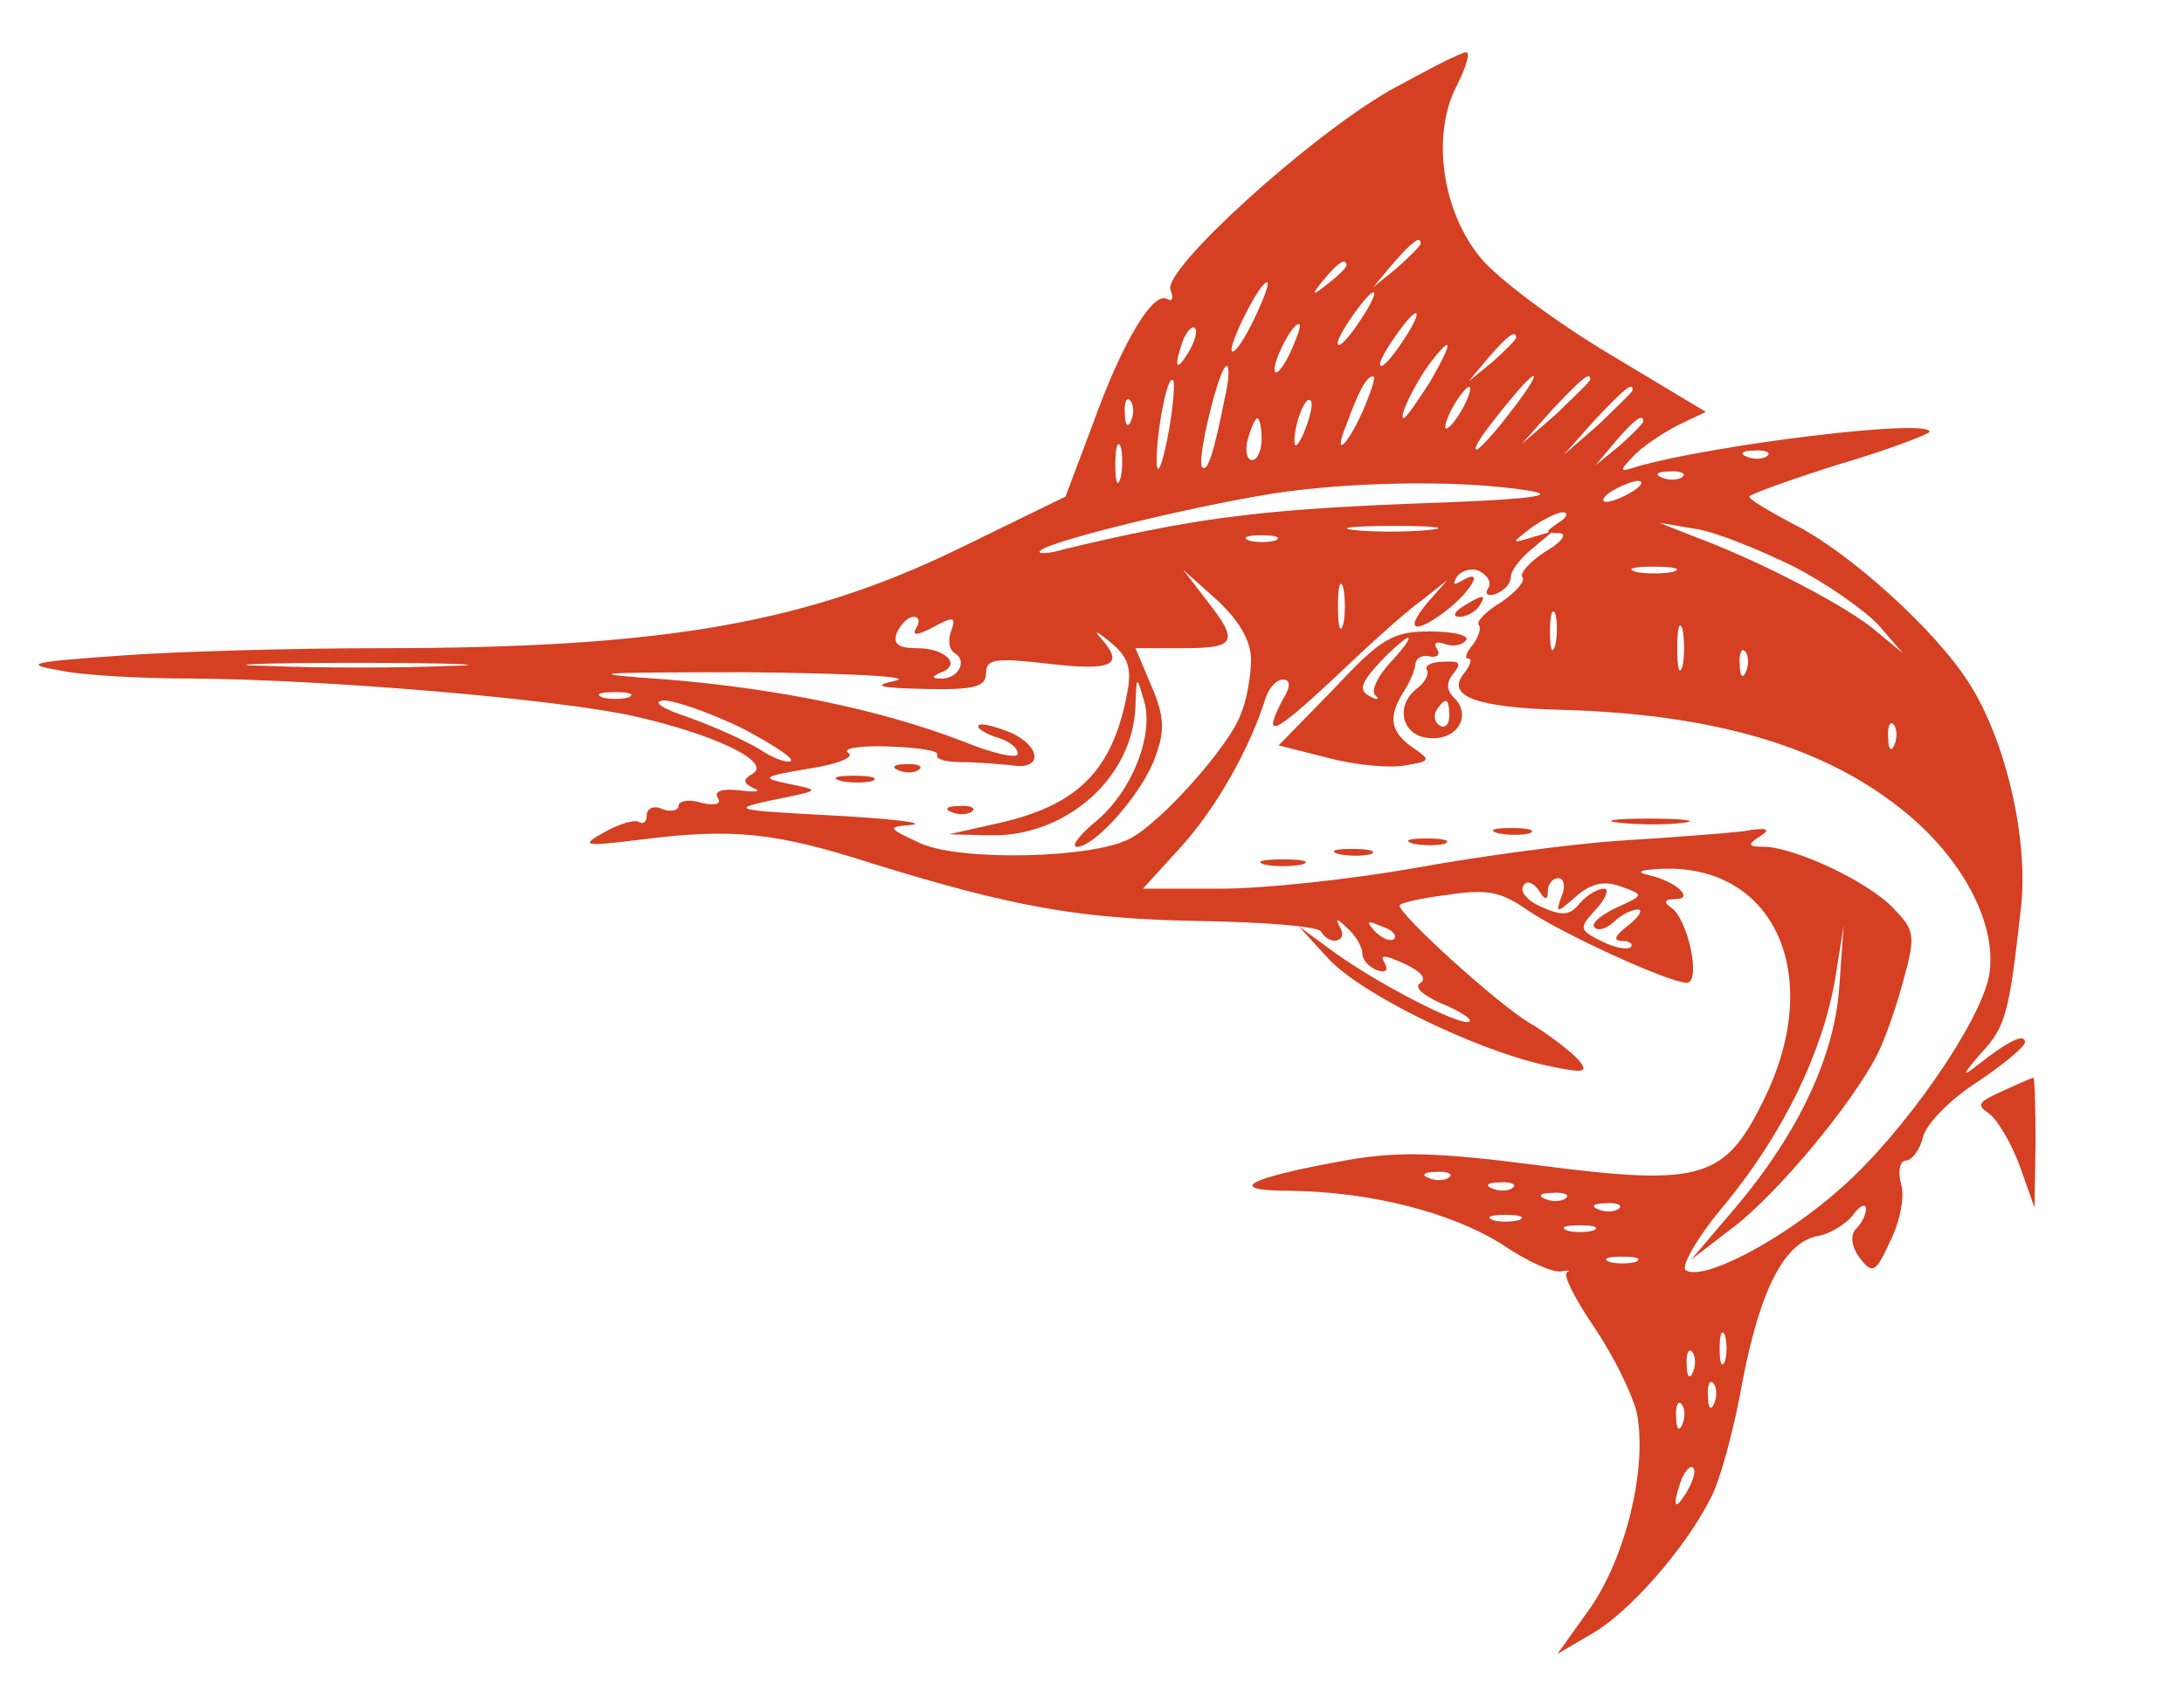 <?xml version="1.0" encoding="UTF-8"?> <svg xmlns="http://www.w3.org/2000/svg" width="665" height="519" viewBox="0 0 665 519" fill="none"><path d="M422.888 27.701C397.709 42.348 354.129 82.149 356.388 88.198C357.357 90.746 357.034 92.019 355.42 91.064C351.223 88.517 341.862 103.8 332.823 128.954L324.43 151.243L293.762 166.208C245.985 189.77 202.728 197.411 115.568 197.411C90.066 197.411 54.879 198.366 37.124 199.64C9.685 201.551 6.779 202.187 17.755 204.098C24.857 205.69 42.934 206.645 58.107 206.645C100.396 206.963 170.124 213.013 193.044 218.108C218.223 223.839 235.01 232.117 229.199 235.62C225.971 237.53 226.294 238.486 229.522 240.078C232.104 241.033 230.168 241.351 225.325 240.714C219.837 240.078 217.255 241.033 218.546 242.943C219.837 244.854 217.901 245.49 213.704 244.535C209.83 243.262 206.602 243.898 206.602 245.49C206.602 246.764 204.342 247.401 201.76 246.446C199.177 245.172 196.918 246.127 196.918 248.356C196.918 250.266 195.949 251.222 194.335 250.266C193.044 249.63 188.524 250.903 184.005 253.451C176.58 257.59 177.549 257.908 195.303 255.679C223.066 252.177 235.978 253.451 265.677 263.003C308.935 276.376 328.949 279.878 365.75 280.515C384.796 280.833 401.26 282.107 402.228 283.699C404.811 288.157 410.621 286.883 408.039 282.425C406.425 279.56 407.07 279.56 410.299 282.744C412.881 284.973 414.818 288.475 414.818 290.385C414.818 292.296 416.755 294.525 419.337 295.48C421.92 296.435 422.888 295.48 421.597 293.251C419.983 290.704 421.597 290.704 427.731 293.57C432.573 295.798 434.51 298.027 432.573 299.301C430.313 300.574 433.219 303.122 439.029 305.669C444.517 307.898 448.391 310.445 447.422 311.082C445.485 312.992 420.629 300.256 406.748 290.385L395.449 282.107L404.488 291.978C414.495 302.803 449.036 319.679 470.665 324.455C482.286 327.002 483.901 326.684 480.672 322.863C478.736 320.634 471.956 315.221 465.5 311.4C455.493 305.351 426.117 278.605 426.117 275.739C426.117 275.102 432.573 273.51 440.643 272.555C452.587 270.644 457.107 271.6 464.854 277.012C474.862 284.017 508.112 299.301 513.6 299.301C518.119 299.301 513.922 279.56 508.757 276.376C506.498 274.784 506.82 273.828 510.049 273.828C516.182 273.828 510.371 268.416 501.978 266.505C497.782 265.55 499.396 264.913 506.175 264.595C540.07 263.321 555.243 296.435 537.811 333.37C525.544 359.161 518.765 361.39 469.374 355.022C437.738 350.882 425.471 350.564 409.653 353.43C379.308 358.843 372.852 362.663 392.867 362.663C417.723 362.982 442.257 369.35 457.753 379.22C465.177 384.315 473.248 387.817 475.507 387.181C477.444 386.862 478.413 386.862 477.121 387.499C475.83 388.454 479.704 395.778 485.515 404.374C491.325 412.971 497.136 424.752 498.427 430.484C501.655 447.359 494.876 474.424 484.223 489.707L474.216 503.717L484.546 497.667C495.845 491.299 512.954 471.876 520.702 456.593C523.607 451.498 528.126 434.941 530.709 419.976C536.197 391.957 543.621 377.947 553.951 376.355C557.18 375.718 562.022 372.852 564.282 369.987C566.219 367.121 568.155 366.484 568.155 368.076C568.155 369.987 566.864 372.534 565.25 374.126C563.313 376.036 563.636 379.539 566.219 383.041C570.092 388.136 571.061 387.817 575.58 377.947C578.485 372.216 580.1 364.255 578.808 360.435C577.84 356.614 578.485 353.43 580.422 353.43C582.036 353.43 584.619 350.246 585.587 346.106C586.556 342.286 593.981 334.644 602.051 329.549C610.121 324.136 616.578 318.724 616.578 317.45C616.578 314.584 611.736 316.813 602.051 324.455C597.209 328.276 597.532 327.32 603.019 320.952C610.767 312.674 611.735 308.853 615.286 277.012C617.869 255.998 610.767 225.431 599.469 207.919C589.138 191.68 562.668 167.8 545.881 159.521C538.779 155.7 532.646 152.198 532.646 151.243C532.646 150.606 544.913 146.148 560.085 141.372C575.257 136.914 587.524 132.138 587.524 131.501C587.524 127.362 522.638 135.322 498.75 142.009C492.939 143.919 492.939 143.601 497.136 139.143C499.718 136.278 505.852 132.138 510.694 129.591L519.41 125.452L489.711 107.621C473.248 97.751 455.816 84.696 450.651 78.328C439.029 64 435.801 41.074 443.549 26.109C446.454 20.378 447.745 15.921 446.454 15.921C444.84 15.921 434.51 21.333 422.888 27.701ZM432.573 74.189C432.573 74.825 429.345 78.009 425.471 81.512L418.046 87.562L424.18 80.238C429.99 73.552 432.573 71.641 432.573 74.189ZM409.976 80.875C409.976 81.512 407.393 84.059 404.488 86.288C399.323 90.427 399 90.109 403.197 85.014C407.393 79.92 409.976 78.328 409.976 80.875ZM381.891 97.114C378.986 103.163 376.08 107.621 375.112 106.984C373.82 105.392 383.505 85.969 385.765 85.969C386.733 85.969 384.796 91.064 381.891 97.114ZM414.495 97.114C411.59 101.571 408.685 105.074 407.716 105.074C406.102 105.074 409.33 99.343 414.172 92.974C419.66 85.969 419.983 88.835 414.495 97.114ZM427.408 103.482C424.502 107.939 421.597 111.442 420.629 111.442C419.015 111.442 422.243 105.711 427.085 99.343C432.573 92.338 432.896 95.203 427.408 103.482ZM361.876 107.303C358.002 113.671 357.357 111.76 360.262 103.482C361.553 100.616 363.168 99.024 363.813 99.979C364.782 100.616 363.813 104.119 361.876 107.303ZM393.189 106.666C391.252 111.124 388.993 113.989 388.347 113.352C386.733 111.76 393.189 98.706 395.449 98.706C396.418 98.706 395.126 102.208 393.189 106.666ZM461.626 102.845C461.626 103.482 458.398 106.666 454.524 110.168L447.1 116.218L453.233 108.895C459.044 102.208 461.626 100.298 461.626 102.845ZM435.478 116.218C431.604 122.268 428.053 127.362 427.408 127.362C425.471 127.362 431.927 114.626 436.769 108.895C442.58 101.571 441.935 105.074 435.478 116.218ZM372.852 121.631C369.624 137.87 367.687 143.919 366.073 142.327C364.136 140.735 371.238 111.442 373.498 111.442C374.466 111.442 374.143 116.218 372.852 121.631ZM355.42 133.73C353.806 141.69 352.515 144.874 352.192 141.372C351.869 132.457 355.743 112.079 357.357 116.218C357.68 118.128 357.034 125.77 355.42 133.73ZM415.786 123.223C410.621 135.641 405.456 140.417 409.976 129.273C413.85 118.765 416.109 114.626 418.046 114.626C419.015 114.626 417.723 118.447 415.786 123.223ZM459.689 125.77C455.17 131.82 450.328 136.914 449.682 136.914C448.068 136.914 451.942 131.183 461.303 120.039C469.697 110.168 468.728 114.308 459.689 125.77ZM484.223 115.581C484.223 116.218 479.381 120.676 473.893 126.089L463.24 135.322L472.602 124.815C481.641 115.263 484.223 113.034 484.223 115.581ZM445.485 124.178C443.549 127.681 441.289 130.546 440.32 130.546C439.675 130.546 440.32 127.681 442.257 124.178C444.194 120.676 446.454 117.81 447.422 117.81C448.068 117.81 447.422 120.676 445.485 124.178ZM497.136 118.765C497.136 119.402 492.294 123.86 486.806 129.273L476.153 138.506L485.515 127.999C494.553 118.447 497.136 116.218 497.136 118.765ZM344.444 127.999C343.476 130.546 342.507 129.591 342.507 126.089C342.185 122.586 343.153 120.676 344.121 121.949C345.09 122.905 345.413 125.77 344.444 127.999ZM397.386 130.865C395.772 135.004 394.158 136.914 394.158 134.685C393.835 129.909 397.386 120.357 399 121.949C399.969 122.586 399 126.725 397.386 130.865ZM384.151 133.73C384.151 137.233 382.859 140.098 381.245 140.098C379.631 140.098 378.985 137.233 379.954 133.73C380.922 130.228 382.214 127.362 382.859 127.362C383.505 127.362 384.151 130.228 384.151 133.73ZM500.364 128.317C500.364 128.954 497.136 132.138 493.262 135.641L485.837 141.69L491.971 134.367C497.782 127.681 500.364 125.77 500.364 128.317ZM341.216 145.511C340.248 148.695 339.602 146.785 339.602 141.69C339.602 136.278 340.248 134.049 341.216 135.959C341.862 138.188 341.862 142.646 341.216 145.511ZM538.134 138.825C537.165 139.78 534.26 140.098 532 139.143C529.418 138.188 530.386 137.233 533.937 137.233C537.488 136.914 539.425 137.87 538.134 138.825ZM512.308 145.193C511.34 146.148 508.435 146.466 506.175 145.511C503.592 144.556 504.561 143.601 508.112 143.601C511.663 143.282 513.6 144.238 512.308 145.193ZM464.854 149.332C475.507 150.924 466.146 152.198 427.731 153.471C382.214 155.382 363.168 157.929 324.43 167.163C319.265 168.755 315.714 168.755 316.682 167.8C319.265 164.616 370.269 152.516 392.221 149.651C417.078 146.466 446.454 146.466 464.854 149.332ZM497.136 149.651C494.553 151.243 491.002 152.835 489.066 152.835C487.452 152.835 488.097 151.243 490.68 149.651C493.262 148.059 497.136 146.466 498.75 146.466C500.687 146.466 499.718 148.059 497.136 149.651ZM474.539 159.203C470.342 162.068 470.342 162.387 474.539 162.387C477.444 162.387 475.83 164.934 470.342 168.118C465.5 171.302 462.595 174.805 463.563 175.76C464.532 177.033 461.626 180.217 457.107 183.401C452.265 186.267 449.359 189.451 450.328 190.406C450.973 191.362 450.328 193.909 448.391 196.456C446.454 198.685 445.808 200.595 447.1 200.595C448.391 200.595 447.745 202.506 445.808 205.053C439.998 212.058 449.682 215.56 475.83 216.197C521.024 217.471 554.274 227.023 578.163 245.809C597.532 260.774 608.507 281.789 605.602 297.39C602.697 311.719 580.1 344.514 560.731 361.708C543.299 377.31 518.765 390.365 513.277 386.862C511.663 385.907 516.828 376.673 525.221 366.803C542.976 345.151 554.92 320.634 558.794 298.027L561.376 281.789L560.085 299.938C558.794 321.271 547.818 344.833 528.449 367.758L514.891 383.678L528.126 373.489C541.362 363.3 563.636 336.554 571.384 321.589C573.643 317.45 577.194 307.261 579.454 298.982C583.328 284.973 583.005 283.381 576.871 277.012C569.447 268.734 546.85 258.227 537.488 257.908C532 257.908 532 257.271 535.874 254.724C539.425 252.495 538.134 251.859 531.032 253.132C525.867 253.769 509.08 255.043 493.908 255.998C478.735 256.953 450.651 260.774 431.282 264.276C411.59 267.779 385.119 270.644 371.884 270.644H347.995L359.617 257.908C370.269 246.127 380.6 227.978 385.442 212.376C386.41 209.511 388.67 206.963 390.607 206.963C392.867 206.963 393.189 208.874 390.607 213.013C384.151 225.431 387.702 223.839 406.102 206.645C416.109 197.093 428.053 186.267 432.573 183.083L440.643 176.715L434.51 183.72C427.085 192.635 431.282 193.272 441.612 184.993C449.036 178.625 451.619 172.894 444.84 177.033C442.58 178.307 442.257 177.989 443.549 175.76C444.84 173.849 447.745 172.894 450.328 173.849C452.91 175.123 454.201 177.352 453.233 178.944C451.942 180.854 452.91 181.809 455.493 180.854C458.075 179.899 460.012 177.67 460.012 175.76C460.012 173.849 462.918 170.028 466.468 167.163L472.925 161.75L466.468 163.66C460.012 165.571 460.012 165.571 466.146 160.795C469.697 158.247 474.216 156.019 475.83 156.019C477.767 156.019 477.121 157.611 474.539 159.203ZM434.833 161.432C428.376 162.068 418.046 162.068 412.235 161.432C406.748 160.795 412.235 160.158 424.502 160.158C437.092 160.158 441.612 160.795 434.833 161.432ZM546.204 172.576C556.211 177.67 567.833 185.949 572.029 190.406L579.454 199.003L571.384 192.317C562.99 184.993 536.197 170.984 516.505 163.66L505.206 159.203L516.505 161.113C522.638 162.068 535.874 167.481 546.204 172.576ZM388.347 164.616C386.087 165.252 382.214 165.252 380.277 164.616C378.017 163.66 379.631 163.024 384.151 163.024C388.67 163.024 390.284 163.66 388.347 164.616ZM509.403 174.168C506.175 174.805 501.01 174.805 498.104 174.168C494.876 173.212 497.459 172.576 503.592 172.576C509.726 172.576 512.308 173.212 509.403 174.168ZM380.922 200.914C380.922 205.69 379.631 213.332 377.694 217.789C374.143 227.341 353.483 250.585 344.121 255.361C333.146 261.411 293.117 262.366 280.527 256.953C270.197 252.177 269.874 251.859 277.621 251.222C282.141 250.585 271.165 249.311 253.41 248.356C223.066 246.764 222.097 246.446 235.655 243.58C249.859 240.714 249.859 240.714 240.498 238.804C231.459 236.893 231.782 236.575 246.631 234.028C255.024 232.754 260.512 230.525 258.252 229.252C256.316 227.978 261.803 227.023 270.519 227.341C279.558 227.66 286.015 228.615 285.369 229.889C284.723 231.162 287.952 232.117 292.794 232.117C297.959 232.117 304.738 232.754 307.966 233.073C317.328 234.665 317.328 227.66 307.966 223.202C303.124 221.292 298.604 220.018 297.959 220.973C297.313 221.61 299.573 223.202 303.124 224.476C306.998 225.431 309.903 227.66 309.903 229.57C309.903 231.162 302.478 229.57 293.117 225.749C268.26 216.197 237.592 209.829 203.374 206.963C176.257 205.053 178.84 204.735 227.585 204.735C257.93 205.053 278.267 206.008 272.779 207.282C265.354 208.874 267.291 209.511 281.818 209.829C296.668 210.147 300.218 209.192 300.218 205.053C300.218 200.595 303.124 200.277 319.587 202.187C338.956 204.416 342.507 202.506 335.083 194.227C332.823 191.68 334.114 192.317 337.988 195.501C343.476 199.958 344.767 203.461 343.153 211.421C338.634 234.983 327.981 245.49 303.124 250.903L288.92 254.087L301.187 254.406C324.43 255.043 345.09 236.893 345.736 214.924C346.058 205.69 346.058 205.69 348.318 213.332C351.546 223.839 344.444 241.67 333.146 250.585C328.303 254.724 326.044 257.908 327.981 257.908C333.469 257.908 348.318 241.033 351.869 230.207C354.774 222.565 354.452 217.789 350.578 208.874L345.736 197.411H360.262C376.403 197.411 377.371 195.501 367.364 182.765L360.262 173.531L370.592 182.765C377.371 189.133 380.922 195.182 380.922 200.914ZM409.007 190.088C408.039 193.272 407.393 190.725 407.393 184.675C407.393 178.625 408.039 176.078 409.007 178.944C409.653 182.128 409.653 187.222 409.007 190.088ZM473.57 196.456C472.602 199.64 471.956 197.73 471.956 192.635C471.956 187.222 472.602 184.993 473.57 186.904C474.216 189.133 474.216 193.59 473.57 196.456ZM278.913 191.362C277.621 193.59 279.235 193.59 284.078 191.043C290.534 187.541 291.18 187.859 289.566 192.317C288.597 194.864 288.92 198.048 290.857 199.003C294.731 201.551 291.502 206.963 286.337 206.645C283.432 206.645 283.755 206.008 286.66 204.735C292.794 202.506 287.952 197.411 279.235 197.411C273.425 197.411 271.811 196.138 273.102 192.635C274.393 190.088 276.33 187.859 278.267 187.859C279.881 187.859 280.204 189.451 278.913 191.362ZM512.308 202.824C511.34 206.008 510.694 203.461 510.694 197.411C510.694 191.362 511.34 188.814 512.308 191.68C512.954 194.864 512.954 199.958 512.308 202.824ZM531.677 204.416C530.709 206.963 529.74 206.008 529.74 202.506C529.417 199.003 530.386 197.093 531.354 198.366C532.323 199.322 532.646 202.187 531.677 204.416ZM136.551 202.824C122.024 203.461 97.168 203.461 81.672 202.824C66.177 202.506 78.121 201.869 108.143 201.869C138.488 201.869 151.078 202.506 136.551 202.824ZM191.43 212.376C189.17 213.013 185.296 213.013 183.359 212.376C181.1 211.421 182.714 210.784 187.233 210.784C191.752 210.784 193.367 211.421 191.43 212.376ZM225.648 221.61C234.687 226.386 241.789 230.844 240.82 231.799C239.852 232.436 235.655 231.162 231.459 228.297C227.262 225.749 217.578 221.292 209.507 218.426C201.76 215.879 198.209 213.65 202.083 213.332C205.634 213.332 216.286 217.152 225.648 221.61ZM576.871 226.704C575.903 229.252 574.935 228.297 574.935 224.794C574.612 221.292 575.58 219.381 576.549 220.655C577.517 221.61 577.84 224.476 576.871 226.704ZM471.311 271.281C471.311 269.371 472.602 267.46 474.539 267.46C476.153 267.46 476.799 270.008 475.507 272.873C473.57 278.286 473.893 278.286 480.027 272.873C484.546 269.052 488.42 268.097 493.585 270.008C500.687 272.555 500.687 272.555 492.294 276.376C487.452 278.605 484.223 281.47 485.515 282.425C486.483 283.699 489.388 282.744 491.325 280.833C493.585 278.605 496.813 277.012 498.75 277.012C500.364 277.012 499.073 279.241 495.845 281.789C491.648 284.973 491.002 286.565 493.908 286.565C496.168 286.565 497.459 287.52 496.49 288.475C495.199 289.43 491.325 288.475 487.452 286.565C480.672 283.062 480.672 282.744 486.16 276.694C489.066 273.51 490.034 270.644 488.42 270.644C486.483 270.644 483.255 272.555 480.995 275.102C478.09 278.923 475.507 278.923 469.697 276.376C465.177 274.465 462.595 271.6 463.886 269.689C464.854 268.097 466.791 268.734 468.405 270.963C470.342 274.147 471.311 274.465 471.311 271.281ZM424.502 285.928C423.534 286.883 420.952 285.928 418.692 283.699C415.786 280.515 416.109 280.197 420.629 282.107C423.857 283.062 425.471 284.973 424.502 285.928ZM441.289 358.524C440.32 359.479 437.415 359.798 435.155 358.843C432.573 357.887 433.541 356.932 437.092 356.932C440.643 356.614 442.58 357.569 441.289 358.524ZM460.658 361.708C459.689 362.663 456.784 362.982 454.524 362.027C451.942 361.071 452.91 360.116 456.461 360.116C460.012 359.798 461.949 360.753 460.658 361.708ZM476.799 364.892C475.83 365.847 472.925 366.166 470.665 365.211C468.083 364.255 469.051 363.3 472.602 363.3C476.153 362.982 478.09 363.937 476.799 364.892ZM492.939 368.076C491.971 369.032 489.066 369.35 486.806 368.395C484.223 367.439 485.192 366.484 488.743 366.484C492.294 366.166 494.231 367.121 492.939 368.076ZM462.595 371.579C460.335 372.216 456.461 372.216 454.524 371.579C452.265 370.624 453.879 369.987 458.398 369.987C462.918 369.987 464.532 370.624 462.595 371.579ZM485.192 374.763C482.932 375.4 479.058 375.4 477.121 374.763C474.862 373.808 476.476 373.171 480.995 373.171C485.515 373.171 487.129 373.808 485.192 374.763ZM498.104 384.315C495.845 384.952 491.971 384.952 490.034 384.315C487.774 383.36 489.388 382.723 493.908 382.723C498.427 382.723 500.041 383.36 498.104 384.315ZM525.221 414.563C524.253 416.792 523.607 415.2 523.607 410.743C523.607 406.285 524.253 404.693 525.221 406.603C525.867 408.832 525.867 412.653 525.221 414.563ZM515.536 417.747C514.568 420.295 513.6 419.339 513.6 415.837C513.277 412.335 514.245 410.424 515.214 411.698C516.182 412.653 516.505 415.519 515.536 417.747ZM521.993 427.3C521.024 429.847 520.056 428.892 520.056 425.389C519.733 421.887 520.701 419.976 521.67 421.25C522.638 422.205 522.961 425.071 521.993 427.3ZM512.308 433.668C511.34 436.215 510.371 435.26 510.371 431.757C510.049 428.255 511.017 426.344 511.985 427.618C512.954 428.573 513.277 431.439 512.308 433.668ZM513.6 454.364C509.726 460.732 509.08 458.822 511.985 450.543C513.277 447.678 514.891 446.086 515.536 447.041C516.505 447.678 515.536 451.18 513.6 454.364Z" fill="#D53F22"></path><path d="M445.486 184.675C442.58 186.585 442.257 187.859 444.517 187.859C446.454 187.859 449.359 186.267 450.328 184.675C452.91 180.854 451.619 180.854 445.486 184.675Z" fill="#D53F22"></path><path d="M406.102 209.829L389.316 227.023L404.488 230.844C412.881 233.073 423.534 234.028 428.054 233.073C435.801 231.799 435.801 231.481 429.668 227.341C423.211 222.565 422.566 218.108 427.731 210.147C429.345 207.6 430.959 203.779 430.959 202.187C431.282 200.277 433.219 199.322 435.478 199.958C437.738 200.277 438.706 199.322 437.415 197.411C436.447 195.819 437.415 195.182 439.998 196.138C442.58 197.093 445.486 196.456 446.454 194.864C447.422 193.59 442.58 192.317 435.478 192.317C424.18 192.317 420.629 194.227 406.102 209.829ZM423.534 201.55C419.66 205.69 417.401 210.147 418.692 211.739C420.306 213.013 419.338 213.331 417.078 212.058C413.527 210.147 414.495 207.919 419.983 201.869C423.857 197.73 428.054 194.227 428.699 194.227C429.668 194.227 427.408 197.411 423.534 201.55Z" fill="#D53F22"></path><path d="M434.51 204.098C435.155 205.371 433.864 207.919 431.282 209.829C424.503 215.242 427.085 224.476 435.478 224.794C443.871 225.431 448.068 217.789 442.903 212.695C440.32 210.148 440.32 207.919 442.58 205.053C445.163 201.869 444.517 201.232 439.352 201.551C435.801 201.551 433.541 202.824 434.51 204.098ZM441.289 218.108C441.289 220.655 439.998 221.929 438.384 220.973C436.77 220.018 436.447 217.789 437.415 216.197C440.32 212.058 441.289 212.695 441.289 218.108Z" fill="#D53F22"></path><path d="M493.262 250.585C499.073 251.222 507.789 251.222 512.631 250.585C517.473 249.948 512.631 249.311 501.978 249.311C491.325 249.311 487.452 249.948 493.262 250.585Z" fill="#D53F22"></path><path d="M456.139 253.769C459.044 254.406 463.563 254.406 465.823 253.769C467.76 252.814 465.5 252.177 460.012 252.177C454.847 252.177 452.91 252.814 456.139 253.769Z" fill="#D53F22"></path><path d="M430.313 256.953C433.218 257.59 437.738 257.59 439.998 256.953C441.934 255.998 439.675 255.361 434.187 255.361C429.022 255.361 427.085 255.998 430.313 256.953Z" fill="#D53F22"></path><path d="M407.716 260.137C410.621 260.774 415.141 260.774 417.401 260.137C419.338 259.182 417.078 258.545 411.59 258.545C406.425 258.545 404.488 259.182 407.716 260.137Z" fill="#D53F22"></path><path d="M385.119 263.321C388.024 263.958 393.189 263.958 396.418 263.321C399.323 262.366 396.74 261.729 390.607 261.729C384.473 261.729 381.891 262.366 385.119 263.321Z" fill="#D53F22"></path><path d="M273.748 234.664C276.007 235.62 278.913 235.301 279.881 234.346C281.172 233.391 279.236 232.436 275.685 232.754C272.134 232.754 271.165 233.709 273.748 234.664Z" fill="#D53F22"></path><path d="M255.993 237.849C258.898 238.485 263.418 238.485 265.677 237.849C267.614 236.893 265.354 236.257 259.867 236.257C254.701 236.257 252.765 236.893 255.993 237.849Z" fill="#D53F22"></path><path d="M289.888 247.401C292.148 248.356 295.053 248.038 296.022 247.082C297.313 246.127 295.376 245.172 291.825 245.49C288.274 245.49 287.306 246.446 289.888 247.401Z" fill="#D53F22"></path><path d="M609.476 332.415C602.374 335.599 601.728 336.554 605.602 339.101C608.185 341.012 612.381 348.017 614.964 355.022L619.483 367.758L619.806 347.698C619.806 336.873 619.483 327.957 619.16 328.276C618.515 328.276 614.318 330.186 609.476 332.415Z" fill="#D53F22"></path></svg> 
